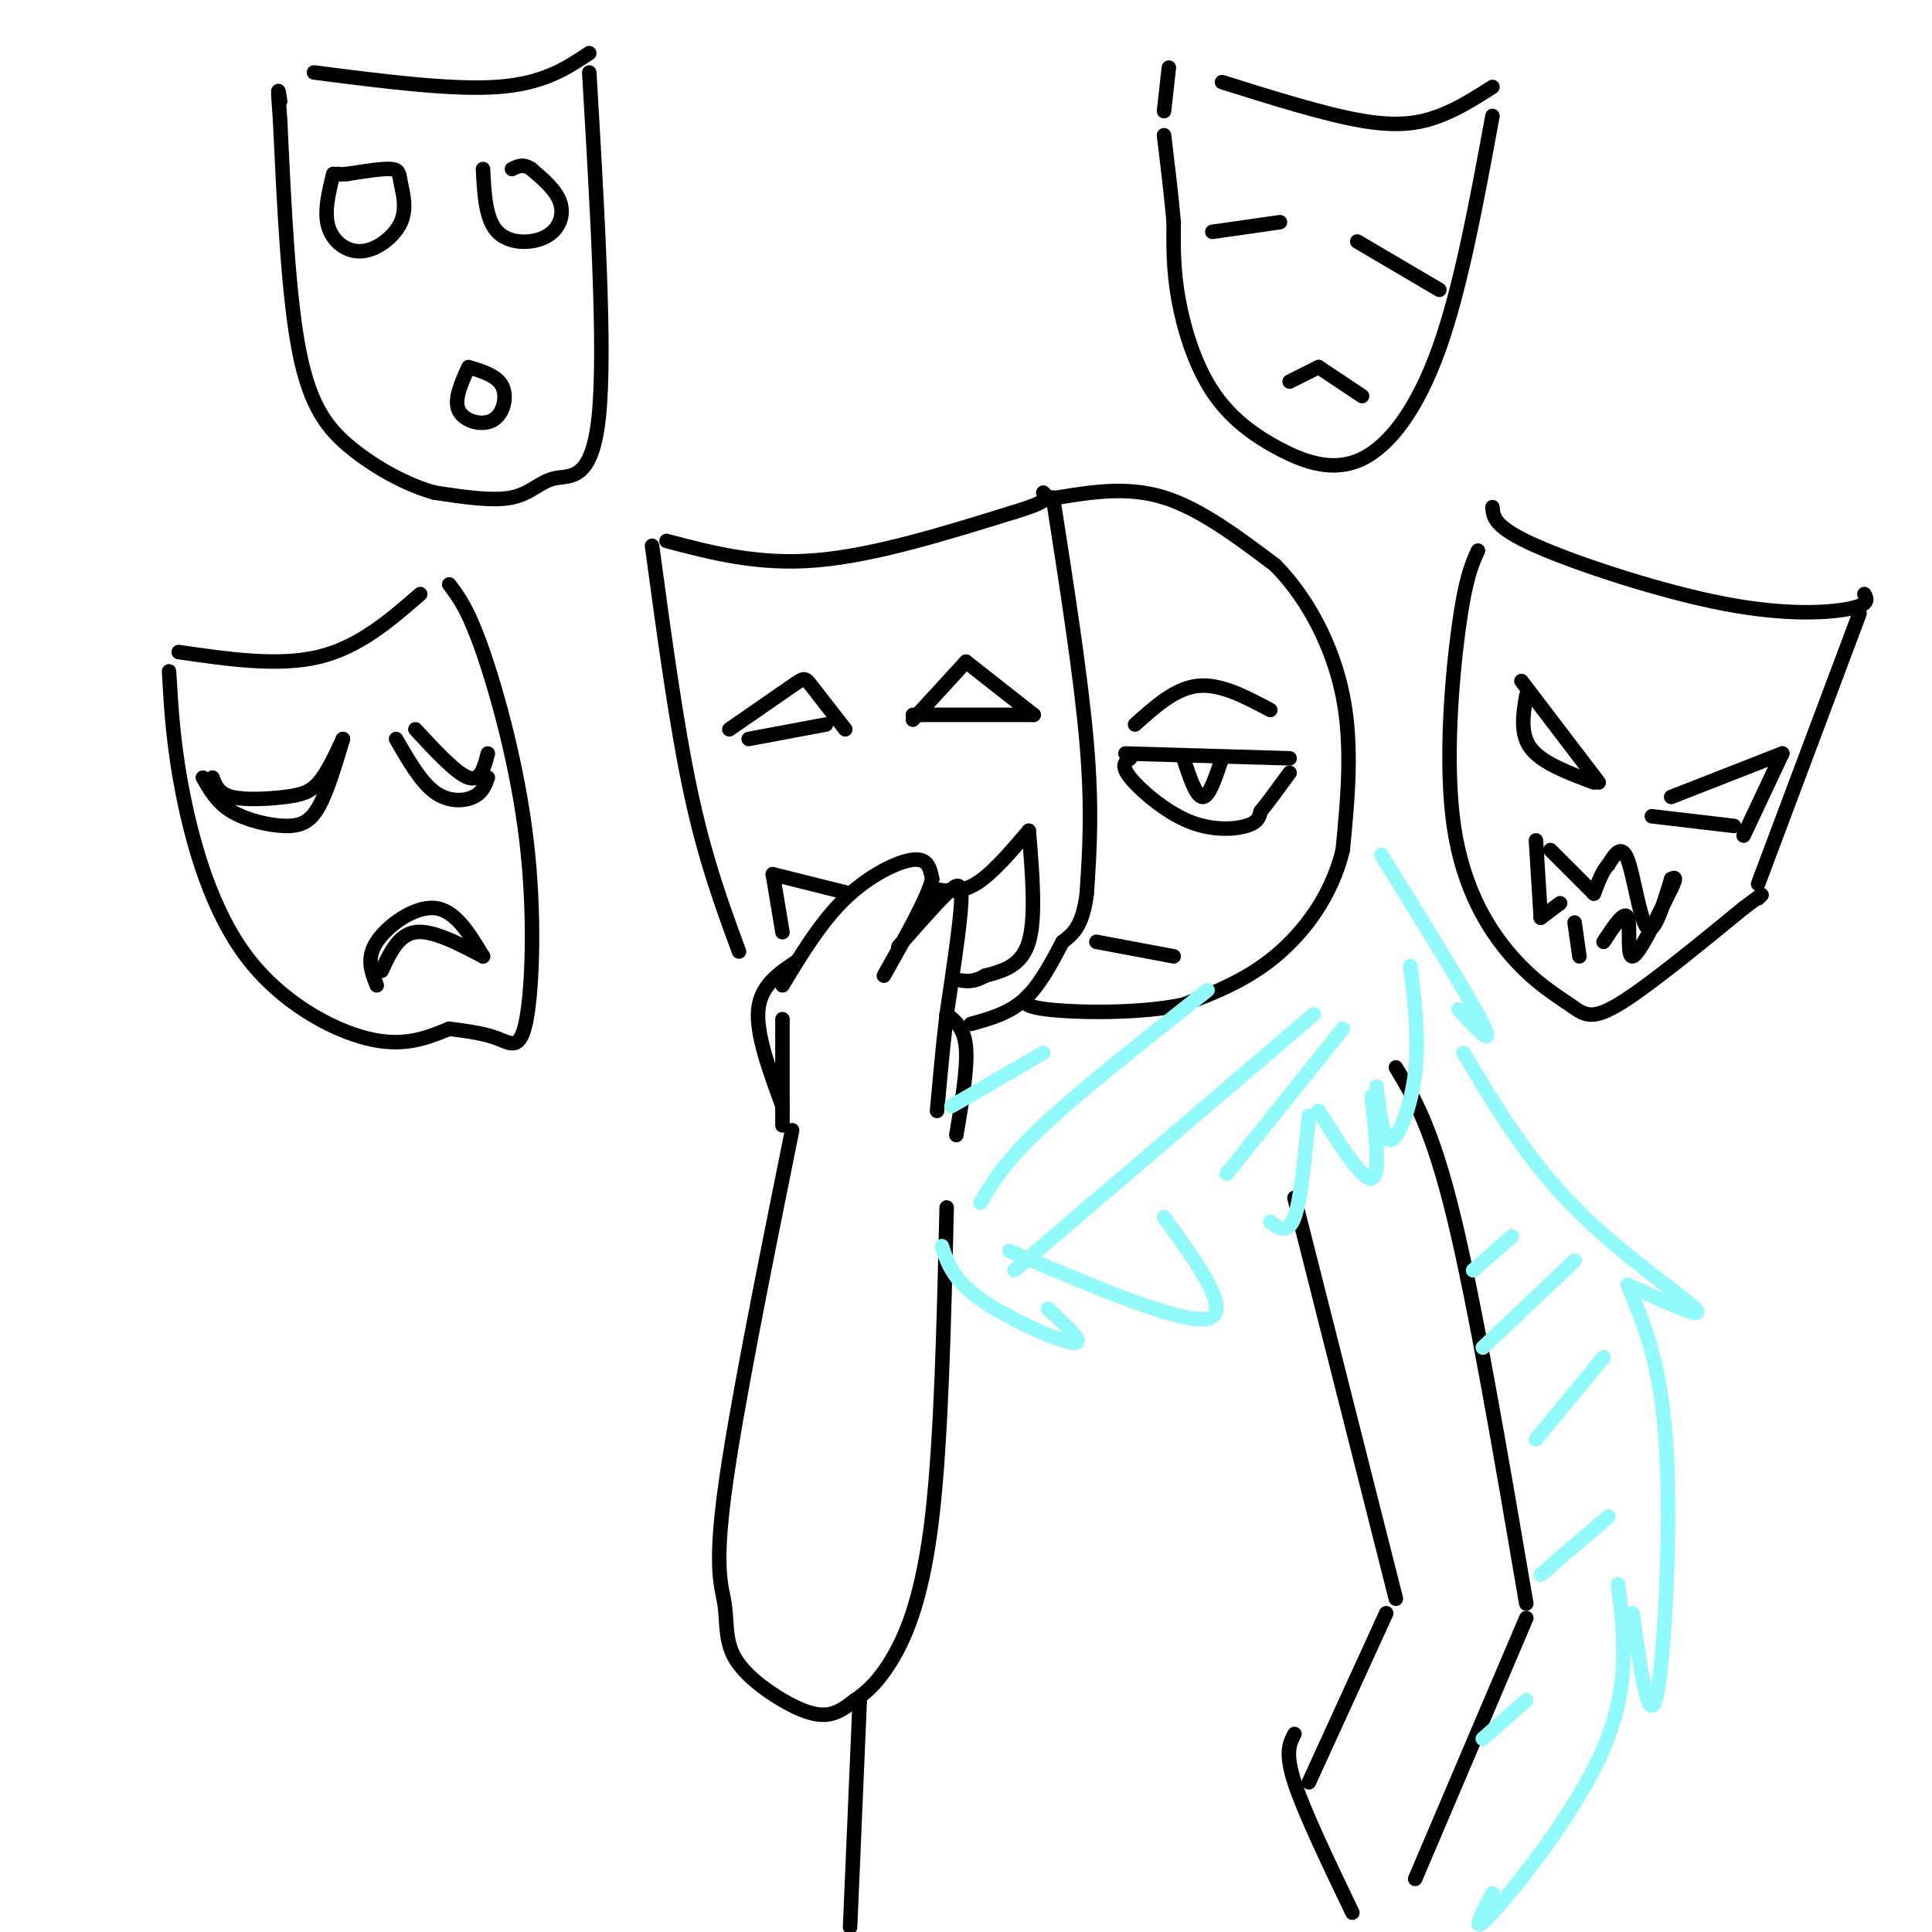 <svg viewBox='0 0 400 400' version='1.1' xmlns='http://www.w3.org/2000/svg' xmlns:xlink='http://www.w3.org/1999/xlink'><g fill='none' stroke='rgb(0,0,0)' stroke-width='3' stroke-linecap='round' stroke-linejoin='round'><path d='M135,113c2.500,18.500 5.000,37.000 8,51c3.000,14.000 6.500,23.500 10,33'/><path d='M138,112c9.500,2.500 19.000,5.000 31,4c12.000,-1.000 26.500,-5.500 41,-10'/><path d='M210,106c7.833,-2.333 6.917,-3.167 6,-4'/><path d='M218,103c2.917,18.667 5.833,37.333 7,51c1.167,13.667 0.583,22.333 0,31'/><path d='M225,185c-0.833,6.833 -2.917,8.417 -5,10'/><path d='M162,233c0.000,0.000 0.000,-22.000 0,-22'/><path d='M162,204c4.022,-6.622 8.044,-13.244 13,-18c4.956,-4.756 10.844,-7.644 14,-8c3.156,-0.356 3.578,1.822 4,4'/><path d='M193,182c-1.000,4.000 -5.500,12.000 -10,20'/><path d='M186,196c3.822,-4.356 7.644,-8.711 10,-11c2.356,-2.289 3.244,-2.511 3,2c-0.244,4.511 -1.622,13.756 -3,23'/><path d='M196,210c-0.833,7.167 -1.417,13.583 -2,20'/><path d='M162,229c-2.750,-7.500 -5.500,-15.000 -5,-20c0.500,-5.000 4.250,-7.500 8,-10'/><path d='M196,210c1.833,1.417 3.667,2.833 4,7c0.333,4.167 -0.833,11.083 -2,18'/><path d='M201,212c3.917,-1.083 7.833,-2.167 11,-5c3.167,-2.833 5.583,-7.417 8,-12'/><path d='M151,151c5.200,-3.600 10.400,-7.200 13,-9c2.600,-1.800 2.600,-1.800 4,0c1.400,1.800 4.200,5.400 7,9'/><path d='M171,150c0.000,0.000 -16.000,3.000 -16,3'/><path d='M189,149c0.000,0.000 11.000,-12.000 11,-12'/><path d='M200,137c0.000,0.000 14.000,11.000 14,11'/><path d='M214,148c0.000,0.000 -25.000,0.000 -25,0'/><path d='M162,193c0.000,0.000 -2.000,-12.000 -2,-12'/><path d='M160,181c0.000,0.000 16.000,4.000 16,4'/><path d='M193,184c2.833,0.500 5.667,1.000 9,-1c3.333,-2.000 7.167,-6.500 11,-11'/><path d='M213,172c0.750,9.000 1.500,18.000 0,23c-1.500,5.000 -5.250,6.000 -9,7'/><path d='M204,202c-2.333,1.333 -3.667,1.167 -5,1'/><path d='M219,103c7.250,-1.167 14.500,-2.333 22,0c7.500,2.333 15.250,8.167 23,14'/><path d='M264,117c6.689,6.756 11.911,16.644 14,27c2.089,10.356 1.044,21.178 0,32'/><path d='M278,176c-2.267,9.422 -7.933,16.978 -14,22c-6.067,5.022 -12.533,7.511 -19,10'/><path d='M245,208c-9.000,1.911 -22.000,1.689 -28,1c-6.000,-0.689 -5.000,-1.844 -4,-3'/><path d='M233,156c0.000,0.000 34.000,1.000 34,1'/><path d='M234,157c-1.018,0.720 -2.036,1.440 0,4c2.036,2.560 7.125,6.958 12,9c4.875,2.042 9.536,1.726 12,1c2.464,-0.726 2.732,-1.863 3,-3'/><path d='M261,168c1.500,-1.833 3.750,-4.917 6,-8'/><path d='M245,157c1.333,4.000 2.667,8.000 4,8c1.333,0.000 2.667,-4.000 4,-8'/><path d='M235,150c4.167,-3.750 8.333,-7.500 13,-8c4.667,-0.500 9.833,2.250 15,5'/><path d='M227,195c0.000,0.000 16.000,3.000 16,3'/><path d='M164,234c-5.921,29.362 -11.842,58.725 -14,75c-2.158,16.275 -0.553,19.463 0,23c0.553,3.537 0.056,7.422 2,11c1.944,3.578 6.331,6.848 10,9c3.669,2.152 6.620,3.186 9,3c2.380,-0.186 4.190,-1.593 6,-3'/><path d='M177,352c2.298,-1.536 5.042,-3.875 8,-9c2.958,-5.125 6.131,-13.036 8,-29c1.869,-15.964 2.435,-39.982 3,-64'/><path d='M289,221c3.750,6.250 7.500,12.500 12,31c4.500,18.500 9.750,49.250 15,80'/><path d='M316,335c0.000,0.000 -23.000,54.000 -23,54'/><path d='M268,248c0.000,0.000 21.000,83.000 21,83'/><path d='M287,334c0.000,0.000 -16.000,35.000 -16,35'/><path d='M268,359c-1.000,1.917 -2.000,3.833 0,10c2.000,6.167 7.000,16.583 12,27'/><path d='M178,352c0.000,0.000 -2.000,47.000 -2,47'/><path d='M35,139c0.440,7.774 0.881,15.548 3,26c2.119,10.452 5.917,23.583 13,33c7.083,9.417 17.452,15.119 25,17c7.548,1.881 12.274,-0.060 17,-2'/><path d='M37,135c10.333,1.500 20.667,3.000 29,1c8.333,-2.000 14.667,-7.500 21,-13'/><path d='M93,121c1.971,2.587 3.943,5.174 7,14c3.057,8.826 7.201,23.892 9,39c1.799,15.108 1.254,30.260 0,37c-1.254,6.740 -3.215,5.069 -6,4c-2.785,-1.069 -6.392,-1.534 -10,-2'/><path d='M42,161c1.470,2.583 2.940,5.167 6,7c3.060,1.833 7.708,2.917 11,3c3.292,0.083 5.226,-0.833 7,-4c1.774,-3.167 3.387,-8.583 5,-14'/><path d='M71,153c-1.625,3.488 -3.250,6.976 -5,9c-1.750,2.024 -3.625,2.583 -7,3c-3.375,0.417 -8.250,0.690 -11,0c-2.750,-0.690 -3.375,-2.345 -4,-4'/><path d='M82,153c2.556,4.444 5.111,8.889 8,11c2.889,2.111 6.111,1.889 8,1c1.889,-0.889 2.444,-2.444 3,-4'/><path d='M101,156c-0.750,2.917 -1.500,5.833 -4,5c-2.500,-0.833 -6.750,-5.417 -11,-10'/><path d='M78,204c-1.111,-2.800 -2.222,-5.600 0,-9c2.222,-3.400 7.778,-7.400 12,-7c4.222,0.400 7.111,5.200 10,10'/><path d='M100,198c-5.250,-2.750 -10.500,-5.500 -14,-5c-3.500,0.500 -5.250,4.250 -7,8'/><path d='M306,114c-1.300,2.866 -2.601,5.732 -4,16c-1.399,10.268 -2.897,27.939 -1,41c1.897,13.061 7.189,21.511 12,27c4.811,5.489 9.141,8.016 12,10c2.859,1.984 4.245,3.424 10,0c5.755,-3.424 15.877,-11.712 26,-20'/><path d='M361,188c4.833,-3.667 3.917,-2.833 3,-2'/><path d='M309,105c0.149,2.071 0.298,4.143 9,8c8.702,3.857 25.958,9.500 39,12c13.042,2.500 21.869,1.857 26,1c4.131,-0.857 3.565,-1.929 3,-3'/><path d='M385,127c0.000,0.000 -21.000,56.000 -21,56'/><path d='M315,141c0.000,0.000 16.000,21.000 16,21'/><path d='M330,162c-5.333,-2.000 -10.667,-4.000 -13,-7c-2.333,-3.000 -1.667,-7.000 -1,-11'/><path d='M346,165c0.000,0.000 23.000,-9.000 23,-9'/><path d='M369,156c0.000,0.000 -8.000,17.000 -8,17'/><path d='M359,171c0.000,0.000 -17.000,-2.000 -17,-2'/><path d='M318,174c0.000,0.000 1.000,16.000 1,16'/><path d='M319,190c0.000,0.000 4.000,-3.000 4,-3'/><path d='M326,191c0.000,0.000 1.000,7.000 1,7'/><path d='M332,195c2.178,-3.311 4.356,-6.622 5,-5c0.644,1.622 -0.244,8.178 1,8c1.244,-0.178 4.622,-7.089 8,-14'/><path d='M346,184c1.333,-2.667 0.667,-2.333 0,-2'/><path d='M346,182c-1.756,5.800 -3.511,11.600 -5,10c-1.489,-1.600 -2.711,-10.600 -4,-14c-1.289,-3.400 -2.644,-1.200 -4,1'/><path d='M333,179c-1.167,1.167 -2.083,3.583 -3,6'/><path d='M330,185c0.000,0.000 -9.000,-9.000 -9,-9'/></g>
<g fill='none' stroke='rgb(145,251,251)' stroke-width='3' stroke-linecap='round' stroke-linejoin='round'><path d='M195,258c1.156,3.489 2.311,6.978 8,11c5.689,4.022 15.911,8.578 19,9c3.089,0.422 -0.956,-3.289 -5,-7'/><path d='M209,259c17.833,7.583 35.667,15.167 41,14c5.333,-1.167 -1.833,-11.083 -9,-21'/><path d='M286,177c9.167,14.833 18.333,29.667 21,35c2.667,5.333 -1.167,1.167 -5,-3'/><path d='M292,200c0.911,7.489 1.822,14.978 1,22c-0.822,7.022 -3.378,13.578 -5,14c-1.622,0.422 -2.311,-5.289 -3,-11'/><path d='M284,227c0.917,8.250 1.833,16.500 0,17c-1.833,0.500 -6.417,-6.750 -11,-14'/><path d='M271,231c-0.833,8.667 -1.667,17.333 -3,21c-1.333,3.667 -3.167,2.333 -5,1'/><path d='M197,229c0.000,0.000 19.000,-11.000 19,-11'/><path d='M203,249c2.583,-4.333 5.167,-8.667 13,-16c7.833,-7.333 20.917,-17.667 34,-28'/><path d='M210,263c0.000,0.000 62.000,-53.000 62,-53'/><path d='M254,243c0.000,0.000 24.000,-30.000 24,-30'/><path d='M303,218c6.622,11.067 13.244,22.133 23,32c9.756,9.867 22.644,18.533 25,21c2.356,2.467 -5.822,-1.267 -14,-5'/><path d='M337,266c3.489,8.311 6.978,16.622 8,34c1.022,17.378 -0.422,43.822 -2,51c-1.578,7.178 -3.289,-4.911 -5,-17'/><path d='M335,328c1.289,10.489 2.578,20.978 -3,34c-5.578,13.022 -18.022,28.578 -23,34c-4.978,5.422 -2.489,0.711 0,-4'/><path d='M305,263c0.000,0.000 8.000,-7.000 8,-7'/><path d='M307,279c0.000,0.000 19.000,-18.000 19,-18'/><path d='M318,298c0.000,0.000 14.000,-17.000 14,-17'/><path d='M319,326c0.000,0.000 14.000,-12.000 14,-12'/><path d='M307,360c0.000,0.000 9.000,-8.000 9,-8'/></g>
<g fill='none' stroke='rgb(0,0,0)' stroke-width='3' stroke-linecap='round' stroke-linejoin='round'><path d='M65,15c14.250,1.833 28.500,3.667 38,3c9.500,-0.667 14.250,-3.833 19,-7'/><path d='M122,15c1.690,28.661 3.381,57.321 2,71c-1.381,13.679 -5.833,12.375 -9,13c-3.167,0.625 -5.048,3.179 -9,4c-3.952,0.821 -9.976,-0.089 -16,-1'/><path d='M90,102c-5.714,-1.571 -12.000,-5.000 -17,-9c-5.000,-4.000 -8.714,-8.571 -11,-20c-2.286,-11.429 -3.143,-29.714 -4,-48'/><path d='M58,25c-0.667,-8.667 -0.333,-6.333 0,-4'/><path d='M69,36c-0.973,3.959 -1.946,7.918 -1,11c0.946,3.082 3.812,5.287 7,5c3.188,-0.287 6.700,-3.067 8,-6c1.300,-2.933 0.388,-6.021 0,-8c-0.388,-1.979 -0.254,-2.851 -2,-3c-1.746,-0.149 -5.373,0.426 -9,1'/><path d='M72,36c-1.833,0.167 -1.917,0.083 -2,0'/><path d='M100,35c0.262,5.214 0.524,10.429 3,13c2.476,2.571 7.167,2.500 10,1c2.833,-1.500 3.810,-4.429 3,-7c-0.810,-2.571 -3.405,-4.786 -6,-7'/><path d='M110,35c-1.667,-1.167 -2.833,-0.583 -4,0'/><path d='M97,76c-1.536,3.393 -3.071,6.786 -2,9c1.071,2.214 4.750,3.250 7,2c2.250,-1.250 3.071,-4.786 2,-7c-1.071,-2.214 -4.036,-3.107 -7,-4'/><path d='M253,17c10.711,3.356 21.422,6.711 29,8c7.578,1.289 12.022,0.511 16,-1c3.978,-1.511 7.489,-3.756 11,-6'/><path d='M309,24c-3.254,17.685 -6.508,35.371 -11,48c-4.492,12.629 -10.223,20.202 -16,23c-5.777,2.798 -11.600,0.822 -17,-2c-5.400,-2.822 -10.377,-6.491 -14,-12c-3.623,-5.509 -5.892,-12.860 -7,-19c-1.108,-6.140 -1.054,-11.070 -1,-16'/><path d='M243,46c-0.500,-5.667 -1.250,-11.833 -2,-18'/><path d='M251,48c0.000,0.000 14.000,-2.000 14,-2'/><path d='M281,50c0.000,0.000 17.000,10.000 17,10'/><path d='M267,79c0.000,0.000 6.000,-3.000 6,-3'/><path d='M273,76c0.000,0.000 9.000,6.000 9,6'/><path d='M242,14c0.000,0.000 -1.000,9.000 -1,9'/></g>
</svg>